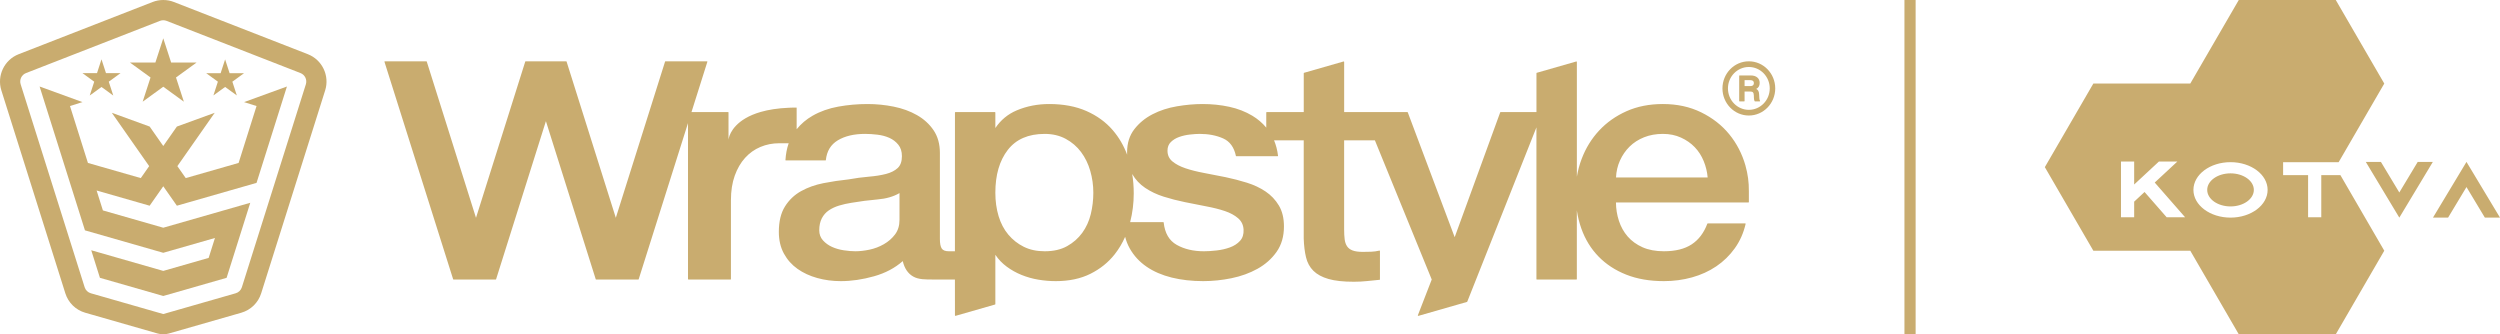 <?xml version="1.0" encoding="UTF-8"?>
<!DOCTYPE svg PUBLIC "-//W3C//DTD SVG 1.1//EN" "http://www.w3.org/Graphics/SVG/1.1/DTD/svg11.dtd">
<!-- Creator: CorelDRAW -->
<svg xmlns="http://www.w3.org/2000/svg" xml:space="preserve" width="100%" height="100%" version="1.1" style="shape-rendering:geometricPrecision; text-rendering:geometricPrecision; image-rendering:optimizeQuality; fill-rule:evenodd; clip-rule:evenodd"
viewBox="0 0 50674.78 6776"
 xmlns:xlink="http://www.w3.org/1999/xlink"
 xmlns:xodm="http://www.corel.com/coreldraw/odm/2003">
 <defs>
  <style type="text/css">
   <![CDATA[
    .fil0 {fill:#C9AC6F}
    .fil1 {fill:#C9AC6F;fill-rule:nonzero}
   ]]>
  </style>
 </defs>
 <g id="Vrstva_x0020_1">
  <rect class="fil0" x="38603.02" width="226.48" height="6776"/>
  <path class="fil0" d="M45212.49 3513.86c261.04,0 472.66,150.09 472.66,335.23 0,185.15 -211.62,335.23 -472.66,335.23 -261.04,0 -472.66,-150.08 -472.66,-335.23 0,-185.14 211.62,-335.23 472.66,-335.23zm0.01 -226.75c415.28,0 751.93,251.61 751.93,561.99 0,310.37 -336.65,561.99 -751.93,561.99 -415.29,0 -751.94,-251.62 -751.94,-561.99 0,-310.38 336.65,-561.99 751.94,-561.99zm3421.48 1124.29l339.7 -564.65 339.71 -564.67 -306.49 0 -33.22 55.21 -339.71 564.66 -339.71 -564.67 -33.21 -55.2 -306.5 0 339.71 564.66 339.72 564.66zm1361.39 -1129.31l339.71 564.66 339.7 564.66 -306.48 0 -33.22 -55.21 -339.72 -564.65 -339.7 564.66 -33.21 55.2 -306.5 0 339.71 -564.65 339.71 -564.67zm-8546.69 105.9l491.52 -846.99 491.52 -847.01 983.03 0 981.93 0 491.51 -846.99 491.51 -847 983.04 0 983.03 0 491.51 847 491.52 847 -491.52 847 -433.55 747.11 -1125.35 0 0 261.6 506.49 0 0 854.44 267.12 0 0 -854.44 387.61 0 397.68 685.29 491.52 847 -491.52 847 -491.51 847 -983.04 0 -983.03 0 -491.51 -847 -491.52 -847 0.01 -0.01 -981.94 0 -983.02 0 -491.52 -847 -491.52 -847zm2227.55 312.26l615.81 703.9 -373.91 0 -448.2 -512.31 -210.62 195.62 0 316.69 -267.11 0 0 -1130.42 267.11 0 0 466.45 502.23 -466.45 373.91 0 -459.22 426.52z"/>
  <g id="_2078502182480">
   <g>
    <polygon class="fil1" points="5200.17,2149.36 4836.52,3302.69 3764.87,3609.97 3595.11,3367.52 4352.3,2286.15 3585.33,2565.31 3309.37,2959.42 3033.4,2565.31 2266.44,2286.15 3023.62,3367.52 2853.86,3609.97 1782.22,3302.69 1418.57,2149.36 1671.51,2069.62 802.72,1753.4 1722.03,4669.01 3309.37,5124.17 4356.91,4823.8 4229.67,5227.34 3309.37,5491.22 1849.26,5072.56 2025.45,5631.33 3309.37,5999.5 4593.28,5631.33 5072.89,4110.24 3309.37,4615.9 2085.63,4265.01 1958.39,3861.48 3033.4,4169.73 3309.37,3775.6 3585.33,4169.73 5200.13,3706.69 5816,1753.4 4947.22,2069.62 "/>
    <polygon class="fil1" points="2891.89,2061.41 3309.37,1758.08 3726.85,2061.41 3567.39,1570.6 3984.89,1267.27 3468.82,1267.27 3309.37,776.51 3149.9,1267.27 2633.85,1267.27 3051.36,1570.6 "/>
    <polygon class="fil1" points="1818.86,1936.25 2057.28,1763.01 2295.71,1936.25 2204.65,1655.97 2443.08,1482.73 2148.37,1482.73 2057.28,1202.43 1966.23,1482.73 1671.51,1482.73 1909.94,1655.97 "/>
    <polygon class="fil1" points="4325.68,1934.68 4563.1,1762.18 4800.51,1934.68 4709.82,1655.6 4947.22,1483.11 4653.78,1483.11 4563.1,1204 4472.42,1483.11 4178.95,1483.11 4416.36,1655.6 "/>
    <path class="fil1" d="M6199.92 1708.2l-1297.35 4114.64c-18.61,58.99 -65.56,104.72 -125.02,121.77l-1468.19 421 -1468.19 -421c-59.46,-17.05 -106.4,-62.78 -125,-121.77l-1297.36 -4114.64c-29.2,-92.6 18.42,-191.97 108.88,-227.23l2714.74 -1058c21.53,-8.39 44.23,-12.59 66.94,-12.59 22.71,0 45.42,4.2 66.95,12.59l2714.72 1058c90.47,35.26 138.08,134.63 108.88,227.23zm40.14 -609.57l-2714.72 -1058.01c-69.11,-26.94 -141.78,-40.6 -215.97,-40.6 -74.18,0 -146.85,13.66 -215.98,40.61l-2714.72 1058c-290.81,113.34 -445.09,435.29 -351.23,732.97l1297.36 4114.63c60.16,190.84 210.93,337.69 403.27,392.85l1468.18 421c73.92,21.2 152.31,21.2 226.22,0l1468.19 -421c192.35,-55.16 343.1,-202.01 403.27,-392.84l1297.36 -4114.64c93.86,-297.66 -60.42,-619.63 -351.23,-732.97z"/>
   </g>
   <g>
    <path class="fil1" d="M35448.91 2226.48c-233.58,0 -423.48,-194.52 -423.48,-434.28 0,-239.79 189.9,-434.33 423.48,-434.33 233.62,0 423.42,194.54 423.42,434.33 0,239.76 -189.8,434.28 -423.42,434.28zm0 -983.73c-295.33,0 -534.91,246.31 -534.91,549.45 0,303.13 239.58,549.46 534.91,549.46 295.37,0 534.93,-246.33 534.93,-549.46 0,-303.14 -239.56,-549.45 -534.93,-549.45z"/>
    <path class="fil1" d="M35533.57 1729.06c-12.17,10.83 -29.16,16.01 -51.09,16.01l-119.93 0 0 -120.25 116.76 0c23.36,0 41.26,4.86 53.89,15.2 12.08,9.88 17.87,24.35 17.87,43.04 0,20.04 -5.66,35.41 -17.5,46zm128.05 258.4l-4.17 -76.14c-1.05,-31.22 -7.54,-56.05 -19.05,-74.51 -8.85,-14.16 -22.11,-25.67 -39.65,-34.15 46.69,-23.2 69.82,-63.67 69.82,-121.46 0,-46.96 -16.31,-84.1 -48.83,-111.37 -31.78,-26.72 -76.31,-40.38 -133.67,-40.38l-225.15 0c-4.09,0 -7.46,3.51 -7.46,7.98l0 509.52c0,4.45 3.37,7.98 7.46,7.98l94.2 0c4,0 7.43,-3.53 7.43,-7.98l0 -191.68 115.23 0c24.52,0 42.64,5.06 53.89,16.12 11.24,11.15 16.82,31.07 18.2,59.31l2.09 55.65c0.44,28.03 5.46,49.54 14.31,64.87 1.33,2.36 3.73,3.71 6.36,3.71l96.87 0c2.74,0 5.33,-1.6 6.63,-4.28 1.18,-2.53 1,-5.68 -0.47,-8.13 -9.03,-14.13 -13.59,-32.48 -14.04,-55.06z"/>
    <path class="fil1" d="M32756.3 3597.68c5.52,-122.86 32.17,-237.45 80.16,-343.73 48.93,-108.36 114.14,-202.69 195.65,-282.97 81.52,-80.19 179.37,-143.01 293.35,-188.57 114.28,-45.56 241.23,-68.33 381.11,-68.33 135.03,0 257.32,24.87 366.63,74.75 109.53,49.87 202.66,114.9 279.59,195.08 76.81,80.18 137.43,174.51 181.64,282.99 43.28,106.06 69.93,216.3 79.81,330.78l-1857.94 0zm-8734.12 500.29c145.7,30.64 289,59.06 430,85.26 140.54,26.22 265.91,57.84 375.91,94.9 109.31,36.82 198.98,85.48 268.69,146.08 68.88,59.82 105.62,136.81 110.23,230.8 4.6,93.98 -19.29,169.86 -72.13,227.58 -53.15,58.05 -121.45,102.18 -204.69,132.38 -84.06,30.4 -173.87,51 -269.5,61.82 -96,10.95 -181.41,16.36 -256.28,16.36 -214.6,0 -398.89,-43.23 -552.86,-130.17 -153.05,-86.25 -240.79,-237.53 -263.98,-453.4 -0.33,-3.76 -3.78,-6.75 -7.8,-6.75l-671.82 0c48.58,-189.2 72.91,-383.5 72.91,-582.8 0,-135.48 -10.44,-266.41 -31.23,-392.91 65.92,113.91 153.52,207.57 262.72,281.12 111.04,74.64 236.19,134.03 375.59,178.04 138.91,43.8 283.58,81.04 434.24,111.69zm-1912.31 243.39c-34.53,141.12 -92.05,267.09 -172.54,377.9 -80.41,110.59 -182.76,200.6 -306.87,269.95 -123.98,69.44 -275.59,103.94 -454.85,103.94 -160.76,0 -302.09,-30.3 -423.81,-91 -121.84,-60.72 -226.45,-143.1 -313.76,-247.28 -87.4,-104.19 -152.97,-229.03 -196.68,-374.45 -43.83,-145.88 -65.67,-303.69 -65.67,-473.43 0,-361.07 83.89,-650.39 252.04,-867.91 167.7,-216.86 417.13,-325 747.88,-325 160.81,0 303.12,33.6 427.24,100.73 124.1,67.25 227.46,156.17 310.24,266.85 82.77,110.83 144.94,237.88 186.37,381.32 41.56,143.65 62.29,291.6 62.29,444.01 0,148.07 -17.35,292.83 -51.88,434.37zm-3877.28 116.58c0,116.22 -29.98,214.31 -90.13,293.95 -60.52,80.16 -136.06,146.08 -226.77,198.05 -90.82,52.09 -187.62,88.91 -290.15,110.58 -102.78,21.8 -198.53,32.63 -287.17,32.63 -70.15,0 -148.46,-6.51 -234.92,-19.56 -86.12,-12.96 -165.35,-35.73 -237.56,-68.25 -71.76,-32.28 -133.2,-76.51 -184.19,-132.57 -50.37,-55.53 -75.52,-123.88 -75.52,-204.94 0,-94.88 17.32,-175.74 52,-242.62 34.68,-66.57 81.98,-120.32 142.03,-161.15 60.4,-41.13 130.2,-73.52 209.21,-97.42 79.56,-23.87 161.43,-42.46 245.59,-55.52l0.13 0c178.31,-30.52 356.62,-53.51 534.95,-68.79 174.04,-14.92 321.47,-57.71 442.37,-128.38l0.13 0 0 543.99zm17148.27 -1100.71c-68.43,-239.29 -178.05,-451.18 -329.08,-635.64 -151.09,-184.59 -340.99,-332.75 -569.96,-444.79 -228.93,-112.02 -487.27,-168.08 -775.25,-168.08 -273.73,0 -519.12,48.33 -736.23,144.98 -217.02,96.65 -402.34,227.36 -555.73,392.03 -153.27,164.78 -271.33,355.75 -353.89,573.18 -44.78,117.77 -77.36,239.09 -97.8,363.93l0 -2327.57c0,-6.28 -6.03,-10.81 -12.06,-9.08l-800.24 229.47c-4.05,1.17 -6.85,4.86 -6.85,9.08l0 787.31 -727.38 0c-3.35,0 -6.31,1.99 -7.34,5.09l-921.43 2526.83 -2.99 0 -949.13 -2525.8c-1.38,-3.68 -4.91,-6.12 -8.84,-6.12l-1280.8 0 0 -1016.78c0,-6.28 -6.02,-10.81 -12.05,-9.08l-800.12 229.44c-4.05,1.16 -6.85,4.86 -6.85,9.07l0 787.35 -750.43 0c-5.22,0 -9.43,4.22 -9.43,9.45l0 305.3c-79.93,-95.57 -173.96,-175.85 -282.46,-240.88 -139.28,-83.49 -295.08,-143.98 -467.56,-181.36 -172,-37.27 -352.27,-55.84 -540.81,-55.84 -164.86,0 -338.01,15.26 -519.3,45.99 -181.79,30.75 -347.01,84.63 -495.7,161.47 -149.04,77.08 -271.99,178.38 -369.02,303.9 -97.27,125.83 -146.07,281.44 -146.07,466.89 0,16.7 0.35,33.07 0.92,49.23 -69.7,-186.69 -166.6,-352.34 -290.83,-496.77 -141.7,-164.78 -319.89,-294.51 -534.83,-389.05 -214.72,-94.45 -465.95,-141.66 -753.8,-141.66 -236.07,0 -455.6,42.8 -658.5,128.49 -179.38,75.7 -323.74,195.06 -433.33,357.95l0 -313.66c0,-5.23 -4.23,-9.45 -9.44,-9.45l-799.92 0c-5.21,0 -9.44,4.22 -9.44,9.43l-0.68 2811.02 -122.14 0.65c-71.78,0 -120.24,-17.92 -144.93,-55.52 -25.25,-38.47 -37.53,-102.85 -37.53,-192.73l0 -1744.77c0,-180.92 -42.83,-334.2 -128.13,-460.05 -85.21,-125.52 -197.62,-228.03 -337.35,-307.32 -139.27,-79.18 -296.25,-136.23 -471,-171.42 -174.42,-35.14 -351.11,-52.62 -530.12,-52.62 -202.55,0 -400.38,17.48 -593.5,52.52 -193.6,35.17 -367.09,96.75 -520.48,184.68 -125.85,71.99 -233.55,163.34 -322.89,273.83l0 -434.29c0,-2.86 -2.3,-5.16 -5.16,-5.13 -15.73,0.19 -63.37,0.79 -86.84,1.37 -20.72,0.57 -41.33,1.2 -61.53,2.03l-0.04 0c-232.4,9.63 -420.95,40.85 -573.81,84.88 -500.66,144.21 -622.35,423.68 -646.34,524.71 -2.14,9.08 -7.53,36.45 -7.53,36.57l-0.03 -550.32c0,-4.1 -3.56,-7.52 -7.91,-7.52l-742.7 0 322.08 -1019.79c0.7,-2.22 0.23,-4.65 -1.27,-6.53 -1.49,-1.89 -3.78,-2.99 -6.21,-2.99l-842.42 0c-3.57,0 -6.76,2.32 -7.58,5.75l-998.33 3166.31 -998.14 -3166.52c-0.93,-3.22 -4.03,-5.54 -7.59,-5.54l-822.35 0c-3.58,0 -6.67,2.32 -7.6,5.54l-998.47 3166.7 -998.01 -3166.49c-0.81,-3.43 -4.02,-5.75 -7.56,-5.75l-842.44 0c-2.43,0 -4.71,1.1 -6.23,2.99 -1.5,1.88 -1.94,4.31 -1.23,6.53 349.17,1101.62 1392.15,4407.92 1392.15,4407.92 0.92,3.33 4.04,5.55 7.58,5.55l855.63 0c3.45,0 6.55,-2.22 7.47,-5.55l1009.88 -3204.3 1009.87 3204.3c0.92,3.33 4.04,5.55 7.46,5.55l855.64 0c3.56,0 6.66,-2.22 7.57,-5.55l999.56 -3164.84 0 3160.94c0,5.22 4.23,9.45 9.45,9.45l853.15 0c4.3,0 7.79,-3.52 7.79,-7.82l0 -1600.75c0,-187.1 25.74,-352.43 77.16,-495.98 51.35,-143.33 121.27,-263.86 209.92,-361.52 88.51,-97.53 192.08,-171.31 310.82,-221.07 118.32,-49.67 244.78,-74.62 379.29,-74.83l194.12 0c-1.38,3.34 -2.87,7.12 -4.5,11.58 -33.52,98.3 -54.07,207.78 -61.87,328.67 -0.12,2 0.57,4.08 2.06,5.63 1.49,1.45 3.57,2.33 5.74,2.33l803.4 0c4.02,0 7.47,-2.88 7.82,-6.74 18.49,-181.14 99.41,-314.84 242.94,-401.1 144.56,-86.71 328.83,-130.05 552.62,-130.05 79.59,0 163.87,5.53 252.74,16.36 88.4,10.84 168.66,32.51 240.77,64.91 71.77,32.29 131.82,78.63 180.38,138.92 48.34,59.92 72.33,137.11 72.33,231.43 0,106.83 -28.24,187.12 -85.64,240.54 -57.87,53.88 -136.65,93.67 -236.2,119.54 -100.68,26.1 -216.42,44.56 -347.56,55.53 -131.69,10.94 -270.39,29.51 -416.22,55.73 -169.22,17.58 -337.34,42.68 -504.29,75.53 -167.63,32.95 -318.85,86.81 -453.4,161.59 -135.05,74.96 -244.01,178.57 -327.02,310.95 -82.81,132.15 -124.35,304.02 -124.35,515.46 0,167.54 34.33,314.17 102.99,439.81 68.77,125.63 161.09,229.25 277.17,310.87 115.85,81.38 249.39,142.98 400.73,184.78 150.99,41.7 309.09,62.59 474.32,62.59 216.77,0 441.82,-32.85 675.16,-98.63 228.94,-64.58 422.75,-167.11 581.55,-307.56 34.57,148.53 105.51,252.92 212.17,313.29 109.08,61.84 246.63,60.01 412.68,60.01l432.33 0 0.63 727.49c0.02,6.28 6.03,10.8 12.06,9.06l800.13 -229.43c4.05,-1.15 6.84,-4.86 6.84,-9.08l0 -996.41 2.07 0c61.08,91.12 137.33,170.31 228.48,237.88 92.22,68.12 192.57,124.19 301.3,168.18 108.63,43.92 221.95,75.78 339.98,95.57 117.82,19.79 235.73,29.63 353.65,29.63 269.24,0 502.91,-49.53 701.33,-148.4 198.4,-98.97 362.48,-230.82 492.44,-395.68 84.51,-107.28 155.04,-225.39 211.51,-354.01 21.81,84.83 52.93,163.12 93.24,234.9 82.79,147.52 196.35,270.83 340.56,369.93 144.09,98.85 314.04,172.51 510.02,220.94 195.65,48.22 408.88,72.32 639.78,72.32 188.42,0 379.26,-19.69 572.49,-59.16 193.47,-39.6 369.16,-103.29 527.26,-191.09 158.46,-88.04 287.41,-202.5 386.73,-343.38 99.43,-141.12 149.25,-313.07 149.25,-515.9 0,-167.65 -34.45,-308.88 -103.23,-423.55 -68.67,-114.67 -158.67,-209.46 -270.05,-284.44 -111.02,-74.76 -237.44,-134.15 -379.13,-178.16 -141.22,-43.79 -284.74,-81.04 -430.59,-111.68l-0.09 0c-150.43,-30.65 -296.14,-59.08 -437.03,-85.27 -140.53,-26.22 -265.92,-57.83 -376.03,-94.88 -109.29,-36.82 -197.71,-83.28 -265.21,-139.56 -66.4,-55.41 -99.45,-127.84 -99.45,-217.31 0,-72.1 22.62,-130.62 68.21,-175.06 46.15,-45.23 102.75,-79.53 169.8,-103.18 67.51,-23.89 139.75,-40.15 216.69,-48.78 77.13,-8.73 143.74,-13.14 199.88,-13.14 177.28,0 334.81,30.4 472.49,91.22 136.42,60.27 222.76,178.82 259.84,355.34 0.68,3.52 3.91,6.06 7.69,6.06l838.64 0c2.19,0 4.39,-0.88 5.87,-2.54 1.48,-1.54 2.18,-3.76 1.83,-5.86 -14.25,-114.67 -41.21,-219.19 -80.61,-313.62l601.31 0 0 1993.13 0 0.22c4.71,140.45 19.99,265.51 45.95,375.34 26.17,110.68 76.24,202.7 150.05,275.81 73.61,72.98 175.69,128.27 306.36,165.88 129.85,37.37 300.82,56.06 513.24,56.06 89.55,0 176.71,-4.32 261.57,-13.16 84.51,-8.73 171.43,-17.46 260.75,-26.2 4.01,-0.32 6.99,-3.65 6.99,-7.52l0 -577.17c0,-2.32 -1.13,-4.53 -2.98,-5.98 -1.83,-1.43 -4.36,-1.98 -6.66,-1.43 -55.92,13.06 -111.73,20.57 -167.63,22.79 -56.27,2.21 -112.53,3.31 -168.8,3.31 -88.05,0 -157.64,-9.61 -208.62,-29.08 -49.95,-19.01 -87.49,-47.45 -112.53,-85.48 -25.26,-38.5 -41.21,-85.6 -48.09,-141.24 -7.02,-56.62 -10.58,-124.07 -10.58,-202.36l0 -1802.92 623.6 0 1152.04 2821.05 -280.75 724.06c-2.82,7.28 3.89,14.66 11.4,12.49l983.46 -281.98c2.81,-0.82 5.04,-2.77 6.13,-5.5 50.54,-127.54 1122.24,-2825.53 1402.03,-3532.79l0 3076.09c0,4.19 3.42,7.63 7.63,7.63l803.58 0c4.39,0 7.94,-3.44 7.94,-7.63l0 -1393.36c19.39,128.27 49.6,250.27 90.69,366.16 77.98,219.74 193.6,408.61 346.99,566.87 153.52,158.15 341.13,281.22 563.06,369.14 221.61,87.8 476.39,131.71 764.03,131.71 198.2,0 387.99,-25.2 569.51,-75.75 181.77,-50.53 345.83,-125.19 492.1,-224.04 146.41,-98.88 271.58,-220.85 375.47,-365.95 103.94,-145.11 177.16,-309.97 219.68,-494.66 0.54,-2.2 0,-4.53 -1.5,-6.3 -1.5,-1.76 -3.68,-2.88 -6.1,-2.88l-761.15 0c-3.33,0 -6.18,1.98 -7.34,4.98 -69.93,186.46 -175.68,326.23 -317.69,419.47 -142.16,93.2 -329.88,139.66 -562.98,139.66 -167.75,0 -312.29,-26.99 -433.56,-81.27 -121.03,-54.19 -221.16,-126.74 -300.38,-217.76 -79.21,-91 -138.58,-197.3 -178.18,-318.82 -38.93,-119.33 -58.79,-242.86 -59.49,-370.58l2076.25 0 593.78 0 14.52 0c5.22,0 9.43,-4.23 9.43,-9.44l0 -224.91 -0.18 0c1.77,-174.82 -21.17,-345.87 -69.02,-513.14z"/>
   </g>
  </g>
 </g>
</svg>
